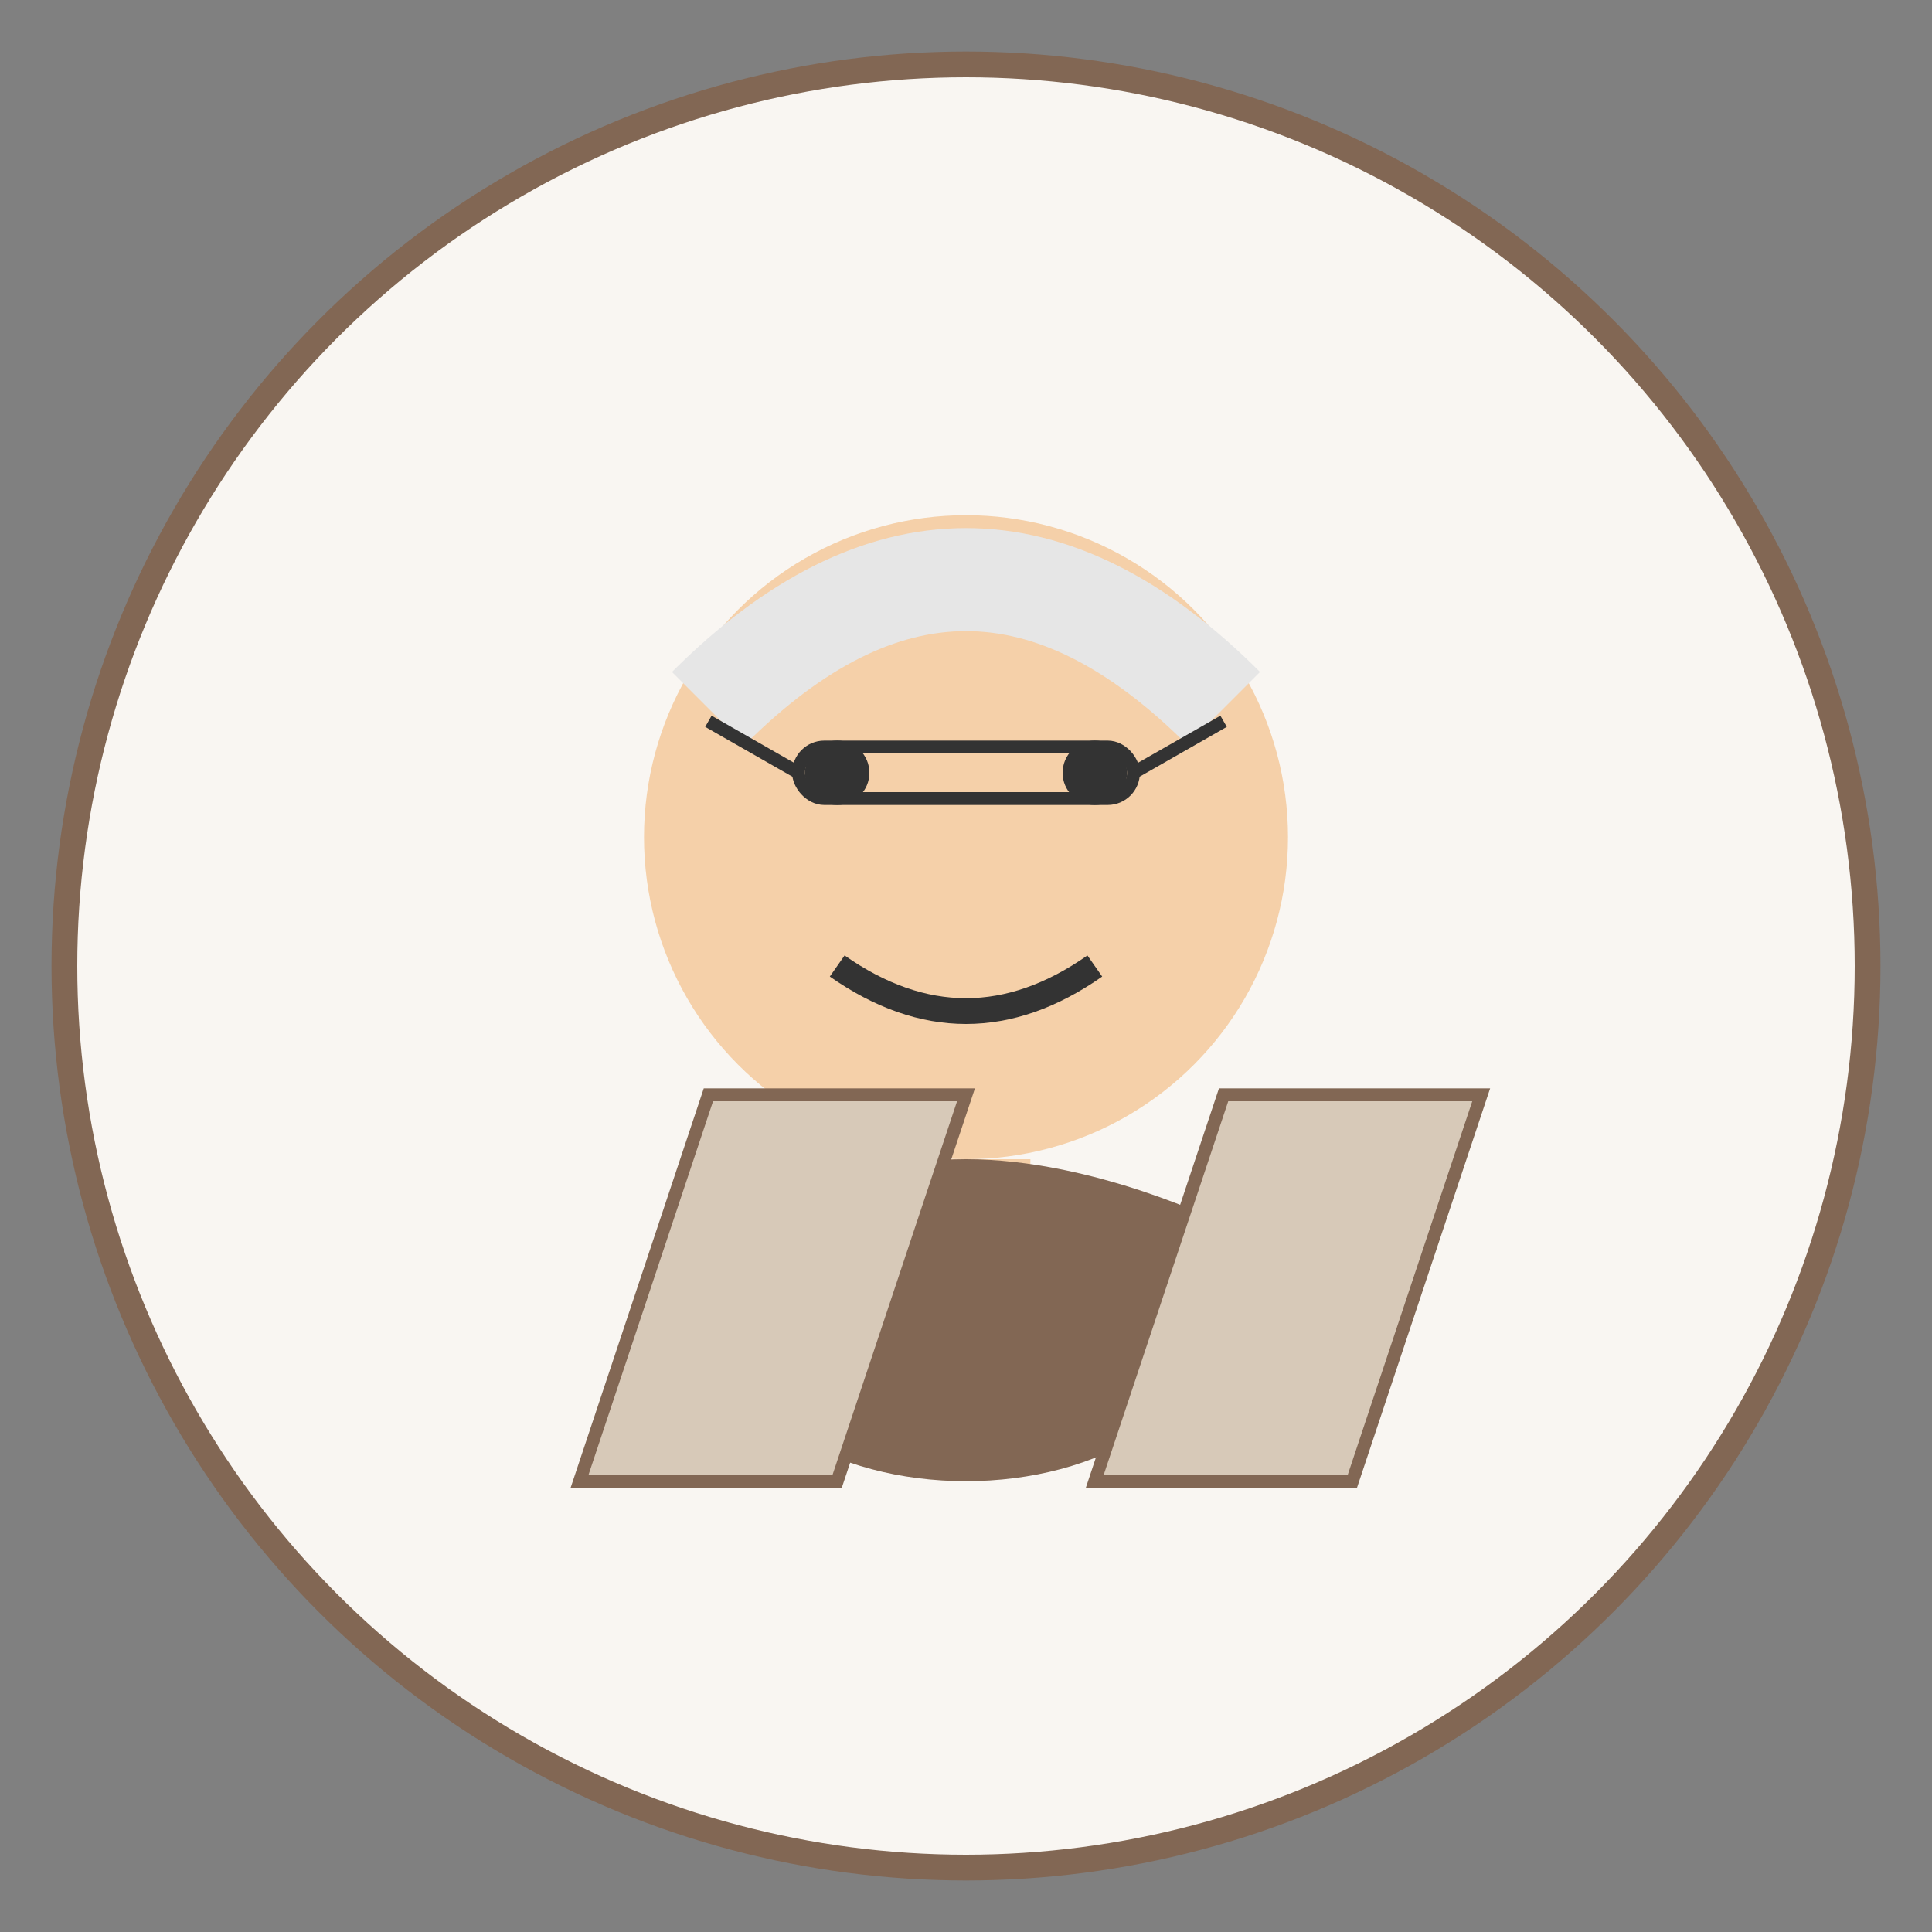 <svg xmlns="http://www.w3.org/2000/svg" width="150" height="150" viewBox="0 0 150 150">
  <rect x="0" y="0" width="150" height="150" fill="#808080" stroke="none"/>
  <defs>
    <style>
      .bg { fill: #f9f6f2; }
      .primary { fill: #826754; }
      .secondary { fill: #d7c9b8; }
      .accent { fill: #bf6c3a; }
      .text-color { fill: #333333; }
      .light-text { fill: #f5f5f5; }
    </style>
  </defs>
  
  <!-- Tło koła -->
  <circle cx="75" cy="75" r="70" class="bg" stroke="#826754" stroke-width="2" />
  
  <!-- Postać seniora w środku -->
  <g transform="translate(40, 30)">
    <!-- Głowa -->
    <circle cx="35" cy="35" r="25" fill="#F5D0A9" />
    
    <!-- Włosy -->
    <path d="M15,25 Q35,5 55,25" stroke="#E6E6E6" stroke-width="8" fill="none" />
    
    <!-- Oczy -->
    <circle cx="25" cy="30" r="2.5" class="text-color" />
    <circle cx="45" cy="30" r="2.5" class="text-color" />
    
    <!-- Uśmiech -->
    <path d="M25,45 Q35,52 45,45" stroke="#333" stroke-width="2" fill="none" />
    
    <!-- Okulary -->
    <rect x="22" y="28" width="26" height="4" rx="2" ry="2" fill="none" stroke="#333" stroke-width="1" />
    <line x1="22" y1="30" x2="15" y2="26" stroke="#333" stroke-width="1" />
    <line x1="48" y1="30" x2="55" y2="26" stroke="#333" stroke-width="1" />
    
    <!-- Szyja -->
    <rect x="30" y="60" width="10" height="10" fill="#F5D0A9" />
    
    <!-- Górna część ciała -->
    <path d="M15,70 C15,90 55,90 55,70 L55,65 C55,65 45,60 35,60 C25,60 15,65 15,65 Z" fill="#826754" />
  </g>
  
  <!-- Symbol cudzysłowu -->
  <g transform="translate(75, 95)">
    <path d="M-20,-10 L-30,20 L-10,20 L0,-10 Z" fill="#d7c9b8" stroke="#826754" stroke-width="1" />
    <path d="M20,-10 L10,20 L30,20 L40,-10 Z" fill="#d7c9b8" stroke="#826754" stroke-width="1" />
  </g>
</svg>
